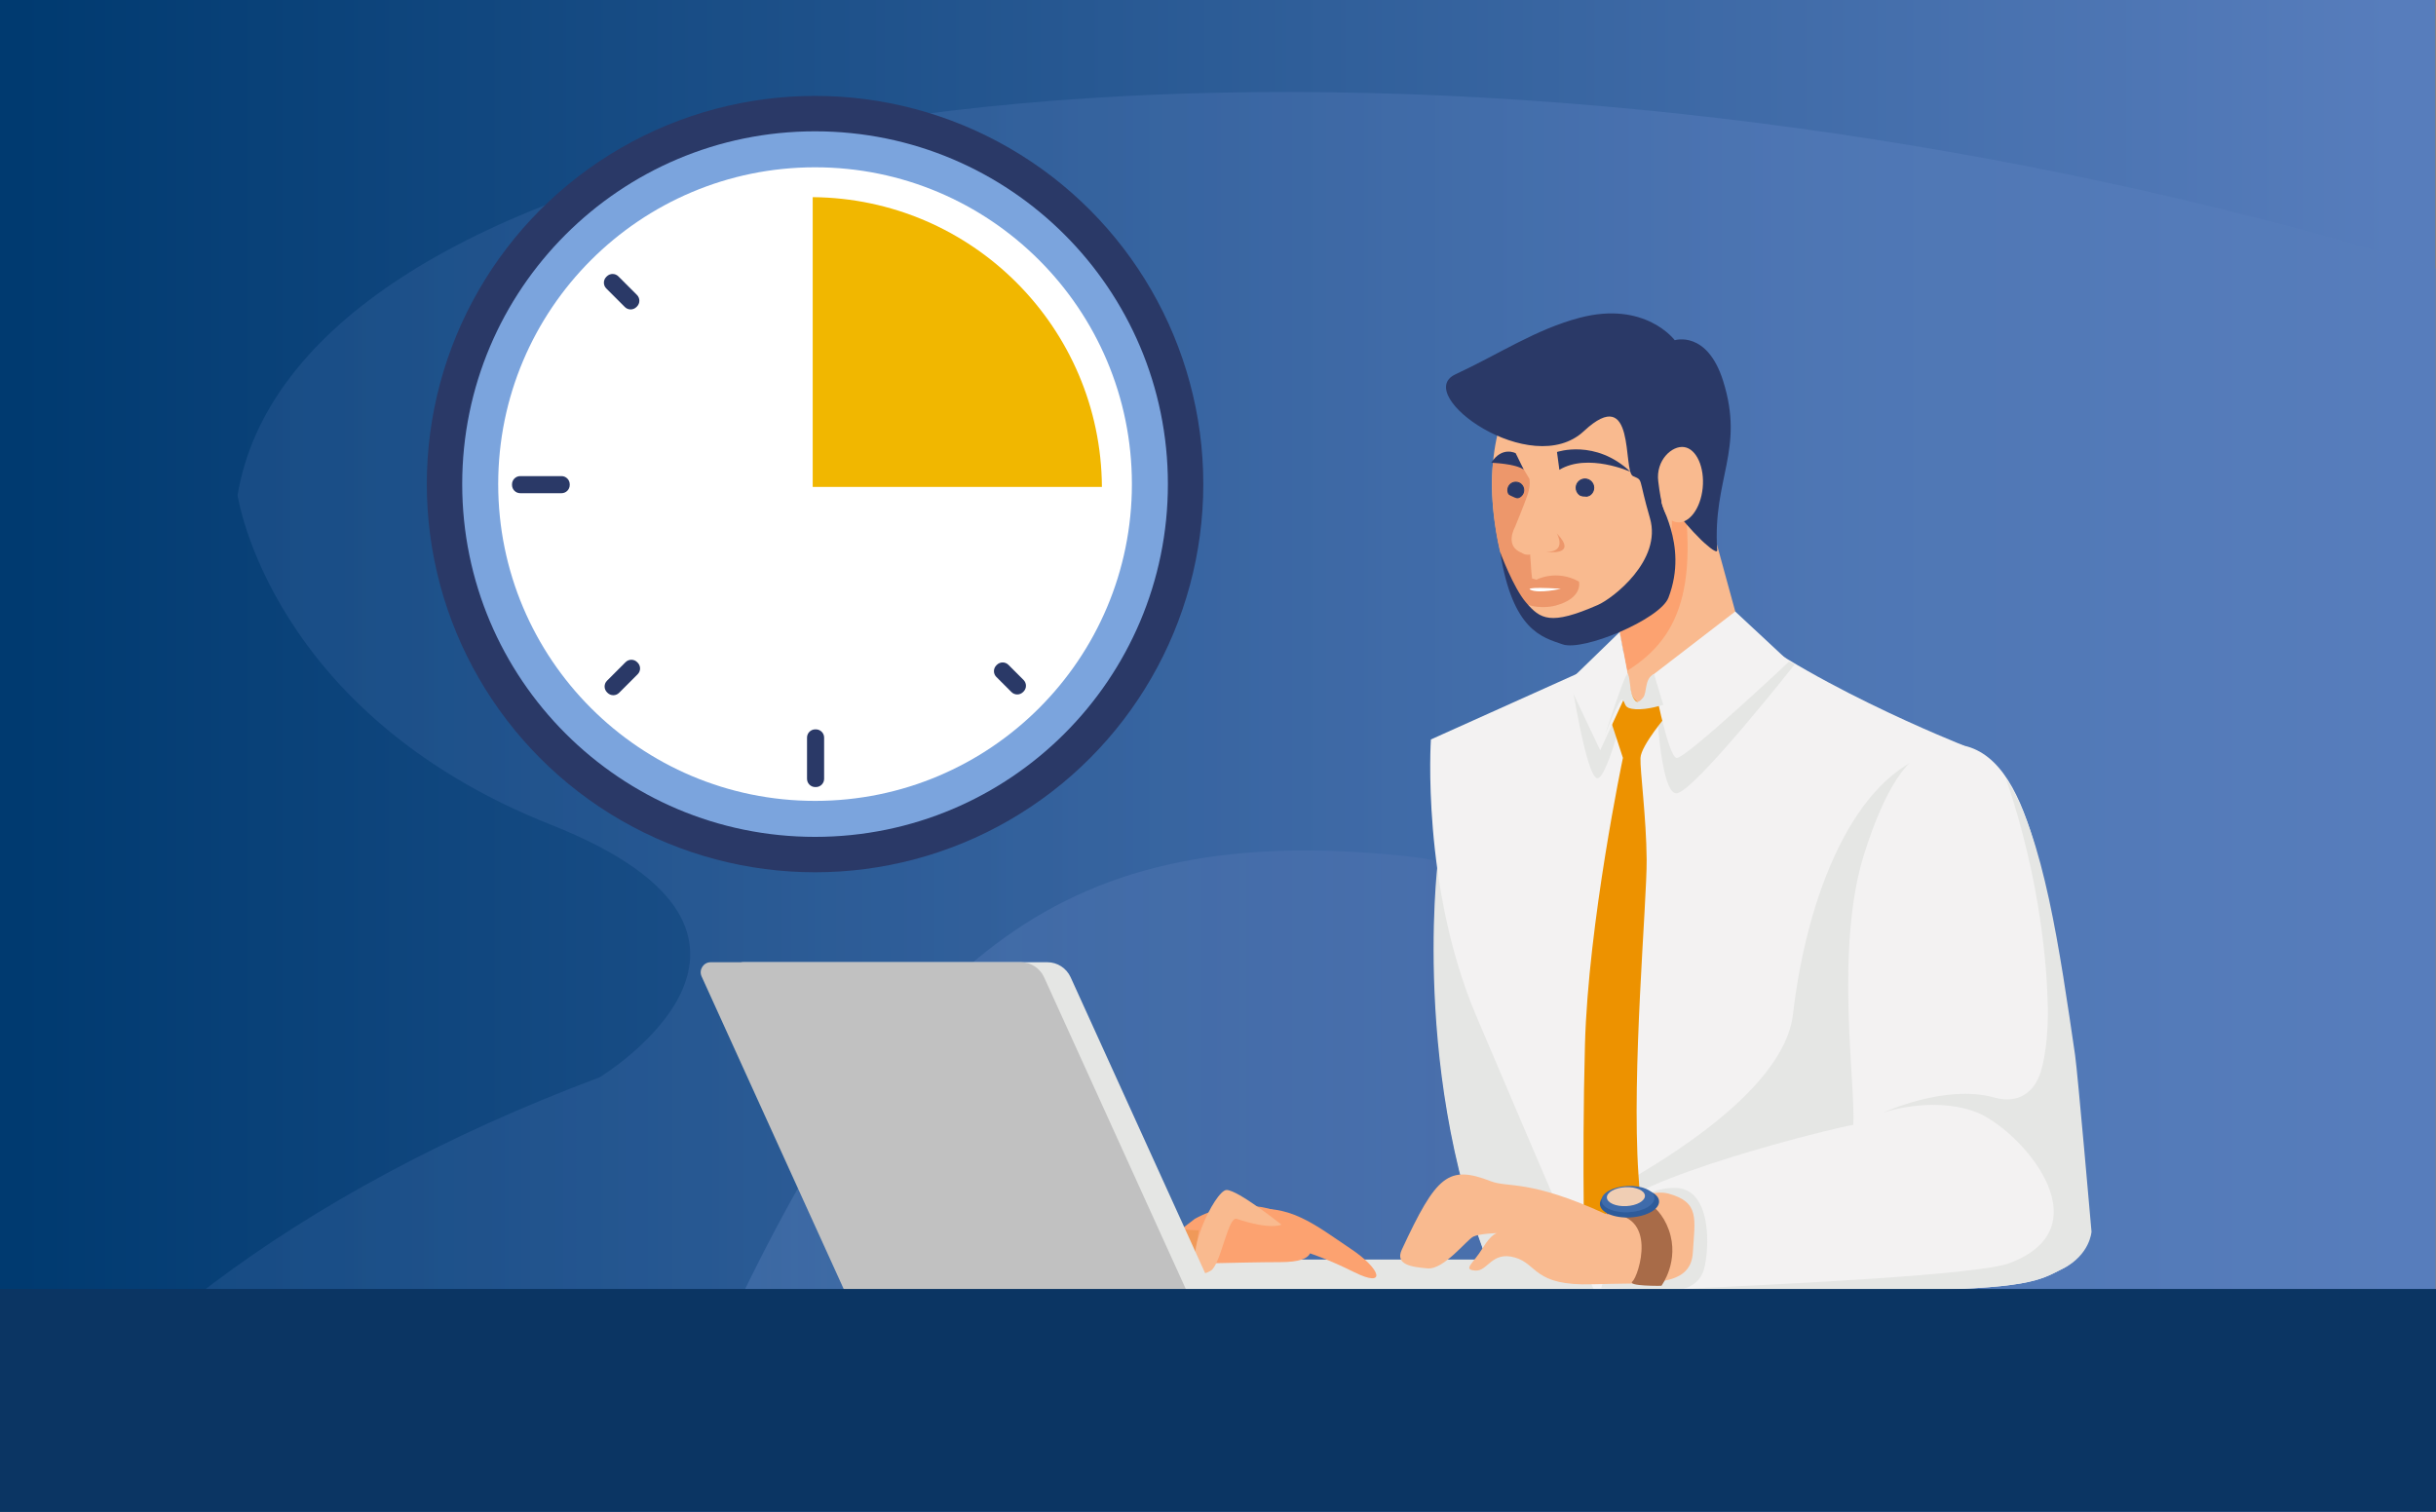 <?xml version="1.0" encoding="utf-8"?>
<!-- Generator: Adobe Illustrator 25.4.1, SVG Export Plug-In . SVG Version: 6.00 Build 0)  -->
<svg version="1.1" id="Layer_1" xmlns="http://www.w3.org/2000/svg" xmlns:xlink="http://www.w3.org/1999/xlink" x="0px" y="0px"
	 viewBox="0 0 580 360" style="enable-background:new 0 0 580 360;" xml:space="preserve">
<rect x="0" y="0" width="580" height="360" fill="#808080" stroke="none"/>
<style type="text/css">
	.st0{fill:url(#SVGID_1_);}
	.st1{opacity:0.55;fill:url(#SVGID_00000030489126970524712410000009039821522994036926_);enable-background:new    ;}
	.st2{opacity:0.55;fill:url(#SVGID_00000021806650134823654570000010069541717281218483_);enable-background:new    ;}
	.st3{fill:#0B3563;}
	.st4{fill:#E5E6E4;}
	.st5{fill:#2A3967;}
	.st6{fill:#7BA4DD;}
	.st7{fill:#FFFFFF;}
	.st8{fill:none;}
	.st9{fill:#F1B700;}
	.st10{fill:#F3F2F2;}
	.st11{fill:#ED9200;}
	.st12{fill:#2E5B9A;}
	.st13{fill:#F9BA8F;}
	.st14{fill:#FCA270;}
	.st15{fill:#A86B48;}
	.st16{fill:#3E6BAB;}
	.st17{fill:#F0CEB4;}
	.st18{fill:#F09959;}
	.st19{fill:#C1C1C1;}
	.st20{fill:#ED976B;}
	.st21{fill:#2A3967;stroke:#2A3967;stroke-width:0.25;stroke-miterlimit:10;}
</style>
<linearGradient id="SVGID_1_" gradientUnits="userSpaceOnUse" x1="-2347.68" y1="180" x2="-1782.128" y2="180" gradientTransform="matrix(-1 0 0 -1 -1778.22 360)">
	<stop  offset="0" style="stop-color:#577DBC"/>
	<stop  offset="1" style="stop-color:#003A70"/>
</linearGradient>
<rect x="-0.22" y="0" class="st0" width="580" height="360"/>
<linearGradient id="SVGID_00000119090279230573141450000010110045760690399616_" gradientUnits="userSpaceOnUse" x1="546.555" y1="78.723" x2="153.435" y2="78.723" gradientTransform="matrix(-1 0 0 -1 579.78 360)">
	<stop  offset="0" style="stop-color:#7BA4DD"/>
	<stop  offset="1" style="stop-color:#46619E"/>
</linearGradient>
<path style="opacity:0.55;fill:url(#SVGID_00000119090279230573141450000010110045760690399616_);enable-background:new    ;" d="
	M150.2,360.01h362c-3.73-6.12-5.9-9.94-5.9-9.94s-27.48-28.94-40.62-58.46c-13.14-29.52-81.42-82.73-131.62-87.81
	c-80.17-8.11-119.03,22.3-161.55,113.42C164.08,335.28,156.67,349.23,150.2,360.01L150.2,360.01z"/>
<linearGradient id="SVGID_00000058578692262005724070000014000470826820588470_" gradientUnits="userSpaceOnUse" x1="148.521" y1="169.047" x2="776.646" y2="169.047" gradientTransform="matrix(-1 0 0 -1 579.78 360)">
	<stop  offset="0" style="stop-color:#587DBC"/>
	<stop  offset="1" style="stop-color:#003A70"/>
</linearGradient>
<path style="opacity:0.55;fill:url(#SVGID_00000058578692262005724070000014000470826820588470_);enable-background:new    ;" d="
	M580,63.95c-38.11-11.84-79.58-21.74-123.26-29.05C249.19,0.21,70.03,37.37,56.56,117.92c0,0,7.6,51.94,74.66,78.5
	c67.06,26.55,11.52,60.14,11.52,60.14c-0.07,0.03-0.15,0.06-0.23,0.09C69.41,284.03,18.34,325.1,1.32,360H580V63.95z"/>
<path class="st3" d="M557.53,315.44H21c-2.26,0-4.09-1.83-4.09-4.09l0,0c0-2.26,1.83-4.09,4.09-4.09h536.53
	c2.19,0,3.97,1.78,3.97,3.97v0.25C561.5,313.66,559.72,315.44,557.53,315.44z"/>
<path class="st4" d="M342.5,205.95c0,0-6.98,56.79,16.51,105.39h23.78l-23.78-61.28L342.5,205.95"/>
<g>
	<circle class="st5" cx="194.06" cy="115.28" r="92.44"/>
	<circle class="st6" cx="194.06" cy="115.28" r="84.01"/>
	<circle class="st7" cx="194.06" cy="115.28" r="75.44"/>
	<path class="st8" d="M194,56.88h-0.15c-1.08,0-1.96-0.88-1.96-1.96V45.1c0-1.08,0.88-1.96,1.96-1.96H194
		c1.08,0,1.96,0.88,1.96,1.96v9.82C195.96,56,195.09,56.88,194,56.88z"/>
	<path class="st5" d="M194.26,187.43h-0.15c-1.08,0-1.96-0.88-1.96-1.96v-9.82c0-1.08,0.88-1.96,1.96-1.96h0.15
		c1.08,0,1.96,0.88,1.96,1.96v9.82C196.22,186.55,195.34,187.43,194.26,187.43z"/>
	<path class="st8" d="M252.46,115.23v-0.15c0-1.08,0.88-1.96,1.96-1.96h9.82c1.08,0,1.96,0.88,1.96,1.96v0.15
		c0,1.08-0.88,1.96-1.96,1.96h-9.82C253.34,117.19,252.46,116.31,252.46,115.23z"/>
	<path class="st5" d="M121.91,115.49v-0.15c0-1.08,0.88-1.96,1.96-1.96h9.82c1.08,0,1.96,0.88,1.96,1.96v0.15
		c0,1.08-0.88,1.96-1.96,1.96h-9.82C122.79,117.45,121.91,116.57,121.91,115.49z"/>
	<path class="st8" d="M237.15,72.11L237.04,72c-0.77-0.77-0.77-2.01,0-2.77l3.59-3.59c0.77-0.77,2.01-0.77,2.77,0l0.11,0.11
		c0.77,0.77,0.77,2.01,0,2.77l-3.59,3.59C239.16,72.88,237.92,72.88,237.15,72.11z"/>
	<path class="st5" d="M144.64,164.98l-0.11-0.11c-0.77-0.77-0.77-2.01,0-2.77l4.41-4.41c0.77-0.77,2.01-0.77,2.77,0l0.11,0.11
		c0.77,0.77,0.77,2.01,0,2.77l-4.41,4.41C146.65,165.75,145.41,165.75,144.64,164.98z"/>
	<g>
		<path class="st5" d="M237.23,158.44l0.11-0.11c0.77-0.77,2.01-0.77,2.77,0l3.59,3.59c0.77,0.77,0.77,2.01,0,2.77l-0.11,0.11
			c-0.77,0.77-2.01,0.77-2.77,0l-3.59-3.59C236.46,160.45,236.46,159.21,237.23,158.44z"/>
		<path class="st5" d="M144.36,65.93l0.11-0.11c0.77-0.77,2.01-0.77,2.77,0l4.41,4.41c0.77,0.77,0.77,2.01,0,2.77l-0.11,0.11
			c-0.77,0.77-2.01,0.77-2.77,0l-4.41-4.41C143.59,67.94,143.59,66.7,144.36,65.93z"/>
	</g>
	<g>
		<path class="st8" d="M194.11,116.45h-0.17c-1.2,0-2.17-0.97-2.17-2.17V66.91c0-1.2,0.97-2.17,2.17-2.17h0.17
			c1.2,0,2.17,0.97,2.17,2.17v47.37C196.28,115.48,195.31,116.45,194.11,116.45z"/>
		<path class="st8" d="M191.78,118.22v-0.17c0-1.2,0.97-2.16,2.17-2.16h32.76c1.2,0,2.17,0.97,2.17,2.16v0.17
			c0,1.2-0.97,2.17-2.17,2.17h-32.76C192.75,120.38,191.78,119.41,191.78,118.22z"/>
	</g>
	<line class="st8" x1="228.03" y1="84.7" x2="194.31" y2="115.04"/>
	<circle class="st8" cx="194.06" cy="115.28" r="8.15"/>
	<path class="st9" d="M262.36,115.95c-0.24-37.96-30.92-68.69-68.86-69v69H262.36z"/>
</g>
<g>
	<path class="st4" d="M342.3,205.64c0,0-6.98,56.79,16.51,105.39h23.78l-23.78-61.28L342.3,205.64"/>
	<path class="st10" d="M408.45,144.57c18.35,16.94,59.21,33.01,59.21,33.01s6.21,57.35,1.97,89.82
		c-4.24,32.47-1.88,39.06-1.88,39.06l-88.22,0.75c0,0-7.32-16.44-28.02-65.23c-13.18-31.06-10.82-65.89-10.82-65.89l51.3-23.06
		L408.45,144.57z"/>
	<path class="st4" d="M383.51,306.47h84.24c0,0-2.35-6.59,1.88-39.06c3.49-26.74-0.11-70.35-1.48-84.91l-7.66-3.28
		c-19.23,5.54-30.32,34.23-33.58,62.27c-2.18,18.76-33.26,37.22-53.59,47.39C380,301.6,383.51,306.47,383.51,306.47z"/>
	<path class="st4" d="M394.27,164.95c0,0,0.79,24.22,4.92,23.96c4.13-0.26,28.14-30.71,28.14-30.71l-4.08-1.95L394.27,164.95z"/>
	<path class="st4" d="M388.06,163.56c0,0-5.22,22.28-7.81,21.76s-6.09-23.17-6.09-23.17L388.06,163.56z"/>
	<path class="st11" d="M387.09,160.79l7.18,0.78l2.76,8.55c0,0-6.32,7.39-6.44,10.37c-0.13,2.98,1.39,14.12,1.47,24.23
		c0.08,10.11-3.63,50.35-1.95,75c1.69,24.65,1.69,24.65,1.69,24.65l-14.43,0.56c0,0-0.78-27.12,0-56.15
		c0.78-29.03,9.04-68.3,9.04-68.3l-3.26-9.98L387.09,160.79z"/>
	<path class="st12" d="M362.86,85.7c-10.15,22.62,2.03,43.57,1.66,42.69c-0.37-0.88,15.37-38.19,15.37-38.19L362.86,85.7z"/>
	<path class="st13" d="M401.34,102.43l12.88,47.07c0.36,1.33,0.05,2.74-0.81,3.81c-3.02,3.72-7.32,11.38-16,13.83
		c-1.69,0.48-3.77,0.6-5.45,0.61c-1.77,0.01-3.29-1.24-3.63-2.98l-8.63-44.65L401.34,102.43z"/>
	<path class="st14" d="M398.88,106.36l-4.71,1.93l-14.47,11.84l5.55,28.3l2.21,11.28C400.64,151.51,405.47,138.11,398.88,106.36z"/>
	<path class="st13" d="M398.07,123.78c0.01,15.75-9.48,28.15-21.2,27.71c-11.72-0.44-18.91-9.31-21.24-29.31
		c-1.83-15.7,2.7-33.96,14.42-33.51C381.78,89.1,398.06,108.03,398.07,123.78z"/>
	<path class="st10" d="M467.66,177.58c17.04,3.85,20.21,38.47,25.75,74.98c0.64,4.2,3.91,39.77,3.91,39.77s0.33,6.52-6.19,9.78
		c-5.57,2.79-7.82,4.89-40.1,5.22c-31,0.31-70.96-0.98-70.96-0.98s-0.35-11.53,2.83-17.17c4.78-8.48,53.79-20.65,58.35-21.3
		c0.65-9.13-4.5-42.15,2.61-64.55c4.89-15.4,10.15-23.47,16.73-25.58C462.79,177.05,465.14,177.01,467.66,177.58z"/>
	<path class="st4" d="M397.6,307.05c15.28,0.23,36.25,0.45,53.43,0.28c32.27-0.33,34.53-2.43,40.1-5.22c6.52-3.26,6.85-8.8,6.85-8.8
		s-3.3-37.85-3.91-42.05c-3.59-24.45-7.46-52.43-16.48-65.93c8.48,24.85,9.84,45.81,9.99,54.76c0.08,4.53-0.34,10.74-1.66,15.08
		c-1.47,4.81-5.22,7.82-11.08,6.19c-11.74-3.26-26.41,3.59-26.41,3.59s11.08-3.91,21.52-0.33c10.43,3.59,31.95,27.38,8.48,36.19
		C471.24,303.5,428.22,305.7,397.6,307.05z"/>
	<path class="st4" d="M385.51,290.27c0,0,4.35-7.39,13.26-7.39c8.91,0,8.26,14.56,6.95,19.34c-1.3,4.78-6.52,5-6.52,5l-17.95-0.45
		L385.51,290.27z"/>
	<path class="st4" d="M209.07,307.44h149.74c0-4.14-3.36-7.5-7.5-7.5H209.07V307.44z"/>
	<path class="st13" d="M382.26,289.09c-18.05-8.3-23.15-6.19-27.26-7.78c-10.14-3.92-12.96-1.54-21.24,16.29
		c-1.65,3.55,2.27,4.12,6.16,4.45c3.9,0.33,9.31-6.84,10.9-7.58c1.59-0.74,5.74-0.82,5.74-0.82s-1.3-0.11-3.58,3.62
		c-2.28,3.73-4.79,5.04-1.76,5.3c3.03,0.26,3.89-4.68,9.43-3.12c5.54,1.56,4.4,6.83,18.52,6.38c13.39-0.43,23.4,0.91,23.89-7.56
		c0.47-8.03,1.7-11.96-5.78-14.02C391.54,282.69,382.26,289.09,382.26,289.09z"/>
	<path class="st15" d="M382.51,289.11c12.57-0.34,7.59,14.85,6.18,16.04c-1.41,1.19,6.89,1.05,6.89,1.05s4.4-5.89,1.76-13.31
		c-2.64-7.42-9.11-8.3-9.11-8.3l-5.78,2.56L382.51,289.11z"/>
	<path class="st12" d="M395.02,286.05c0.1,1.93-2.97,3.66-6.86,3.87c-3.89,0.2-7.13-1.2-7.23-3.13c-0.1-1.93,2.97-3.66,6.86-3.87
		C391.68,282.71,394.92,284.12,395.02,286.05z"/>
	<path class="st16" d="M393.9,285.23c0.09,1.73-2.66,3.27-6.13,3.45c-3.48,0.18-6.37-1.07-6.46-2.8c-0.09-1.73,2.66-3.27,6.13-3.45
		C390.92,282.25,393.82,283.51,393.9,285.23z"/>
	<path class="st17" d="M391.65,284.73c0.06,1.24-1.91,2.36-4.41,2.49s-4.58-0.77-4.65-2.02c-0.06-1.24,1.91-2.36,4.41-2.49
		C389.5,282.59,391.58,283.49,391.65,284.73z"/>
	<path class="st14" d="M284.48,290.25c9.28-5.16,20.62-3.44,24.75,1.72c4.12,5.16,4.81,8.59-4.47,8.59
		c-9.28,0-27.84,0.69-30.94,0.34C270.73,300.57,284.48,290.25,284.48,290.25z"/>
	<path class="st14" d="M296.54,288.46c9.97-2.41,16.78,3.39,25.09,8.94c7.22,4.81,8.67,9.49,0.69,5.5
		c-11.69-5.84-18.56-6.53-18.56-6.53L296.54,288.46z"/>
	<path class="st18" d="M285.42,292.98c-5.03,0-9.43-1.61-12.98-1.31c-3.55,0.3-14.81,11.84-13.03,12.73
		c0.13,0.06,0.27,0.12,0.41,0.18c2.67,0.98,5.69-0.11,7.19-2.52c1.59-2.56,4.18-5.53,7.2-4.46c5.03,1.78,10.32,1.61,10.32,1.61
		L285.42,292.98z"/>
	<path class="st13" d="M286.2,302.63c-5.16-2.06,3.09-19.25,5.84-19.25s13.06,8.25,13.06,8.25s-2.43,1.37-10.66-1.38
		c-2.06-0.69-3.78,11-6.19,12.37C285.85,304,286.2,302.63,286.2,302.63z"/>
	<polygon class="st10" points="385.64,150.51 388.06,163.39 381,178.67 373.32,162.47 	"/>
	<path class="st10" d="M413.15,145.62l12.81,11.93c0,0-24.64,23.2-26.77,22.94c-2.13-0.26-5.75-19.7-5.75-19.7L413.15,145.62z"/>
	<path class="st4" d="M393.81,160.5c-2.36,1.11-1.6,4.48-2.61,5.65c-1,1.17-1.6,1.49-2.41-0.14c-0.81-1.63-0.68-5.32-1.3-5.51
		c-0.63-0.19-5.38,14.68-5.38,14.68s3.49-9.5,4.29-8.47c0.8,1.04,0.16,2,3.05,2.18c2.89,0.17,6.57-1.05,6.57-1.05L393.81,160.5z"/>
	<g>
		<path class="st4" d="M208.89,307.44h79.98l-33.96-74.72c-0.99-2.18-3.16-3.58-5.56-3.58H177c-1.73,0-2.89,1.79-2.17,3.37
			L208.89,307.44z"/>
		<path class="st19" d="M169.22,229.14h73.81c2.4,0,4.57,1.4,5.56,3.58l33.96,74.72h-81.45l-34.06-74.93
			C166.34,230.93,167.49,229.14,169.22,229.14z"/>
	</g>
	<path class="st20" d="M370.67,127.02c0,0,2.55,4.45-2.49,4.4C368.18,131.42,375.93,132.52,370.67,127.02z"/>
	<path class="st20" d="M360.7,125.53c0,0-2.63,4.55,1.69,6.15c0,0,0.63,0.59,1.93,0.38l0.29,4.11l0.52,4.81c0,0-1.72,3.06-1.54,3.19
		c-0.98,0.54-2.02-3.59-2.43-1.78c-4.71-8.81-6.6-22.32-5.68-32.42l6.8,0.92l1.86,3.14c0,0,0.36,1.44-0.42,3.75
		C362.95,120.09,360.7,125.53,360.7,125.53z"/>
	<path class="st5" d="M371.28,111.88l-0.57-4.24c0,0,9.14-3.17,17.49,4.71C388.2,112.35,378.07,107.8,371.28,111.88z"/>
	<path class="st5" d="M362.79,111.82l-1.91-3.89c0,0-3.24-1.77-5.83,2.28C355.05,110.2,360.72,110.37,362.79,111.82z"/>
	<path class="st20" d="M375.94,138.49c0,0,1.09,3.93-5.59,5.73c-3.01,0.81-9.18,0.35-8.33-2.89l0.4-1.34c0,0-0.48-3.34,3.4-1.94
		C365.8,138.05,370.52,135.5,375.94,138.49z"/>
	<path class="st8" d="M373.99,114.98c0,0,4.23-3.16,9.42,1.22c0,0-4.03,3.54-9.06,1.35C374.36,117.54,371.62,119.32,373.99,114.98z"
		/>
	<circle class="st21" cx="377.37" cy="116.16" r="2.09"/>
	<path class="st8" d="M364.22,115.41c0.04,0.03-0.02-1.21,0.02-1.18c0.12,0.59,0.12,1.3-0.16,2.2l-0.8,2.36
		c-2.99,0.94-5.27-1.88-5.27-1.88C358.81,113.41,364.22,115.41,364.22,115.41z"/>
	<circle class="st21" cx="360.9" cy="116.72" r="1.89"/>
	<path class="st13" d="M371.29,115.65c0,0,5.53,5.47,12.12,0.68l0.86,1.81l-5.68,2.26l-4.52,0.44l-3.11-3.25L371.29,115.65z"/>
	<path class="st5" d="M357.19,131.51c2.97,18.7,9.97,20.23,14.87,21.94c4.9,1.71,23.24-6,25.19-11.12c5-13.1-3.07-22.97-1.43-23.1
		c1.64-0.13,3.95,4.18,9.23,9.36c0.49,0.48,3.89,3.66,3.81,2.41c-1.14-17.02,6.59-23.8,1.41-40.28c-3.82-12.14-11.52-9.7-11.52-9.7
		s-7.01-9.46-22.63-5.35c-10.47,2.75-19.16,8.63-29.58,13.47c-10.42,4.84,18.04,25.22,30.56,13.54c12.52-11.68,9.2,9.57,11.72,10.7
		c2.52,1.13,1.12,0.01,4.03,10.03c2.91,10.02-8.82,19.08-12.38,20.64c-11.37,4.99-13.72,3.4-17.15-0.6
		C360.34,140,357.19,131.51,357.19,131.51z"/>
	<path class="st13" d="M405.4,116.22c-0.5,4.94-3.27,8.59-6.19,8.14c-2.92-0.45-3.71-4.24-4.39-9.75c-0.62-4.97,3.27-8.59,6.19-8.14
		C403.93,106.91,405.89,111.28,405.4,116.22z"/>
	<path class="st20" d="M357.52,116.72c0,0,3.77,2.81,5.76,2.07l-1.09,2.04l-3.38-0.6l-1.1-1.99L357.52,116.72z"/>
	<path class="st7" d="M364.32,140.42c0,0-1.68-0.76,7.32-0.22C371.63,140.21,366.37,141.46,364.32,140.42z"/>
</g>
<rect x="-0.22" y="306.95" class="st3" width="580.22" height="53.05"/>
</svg>
